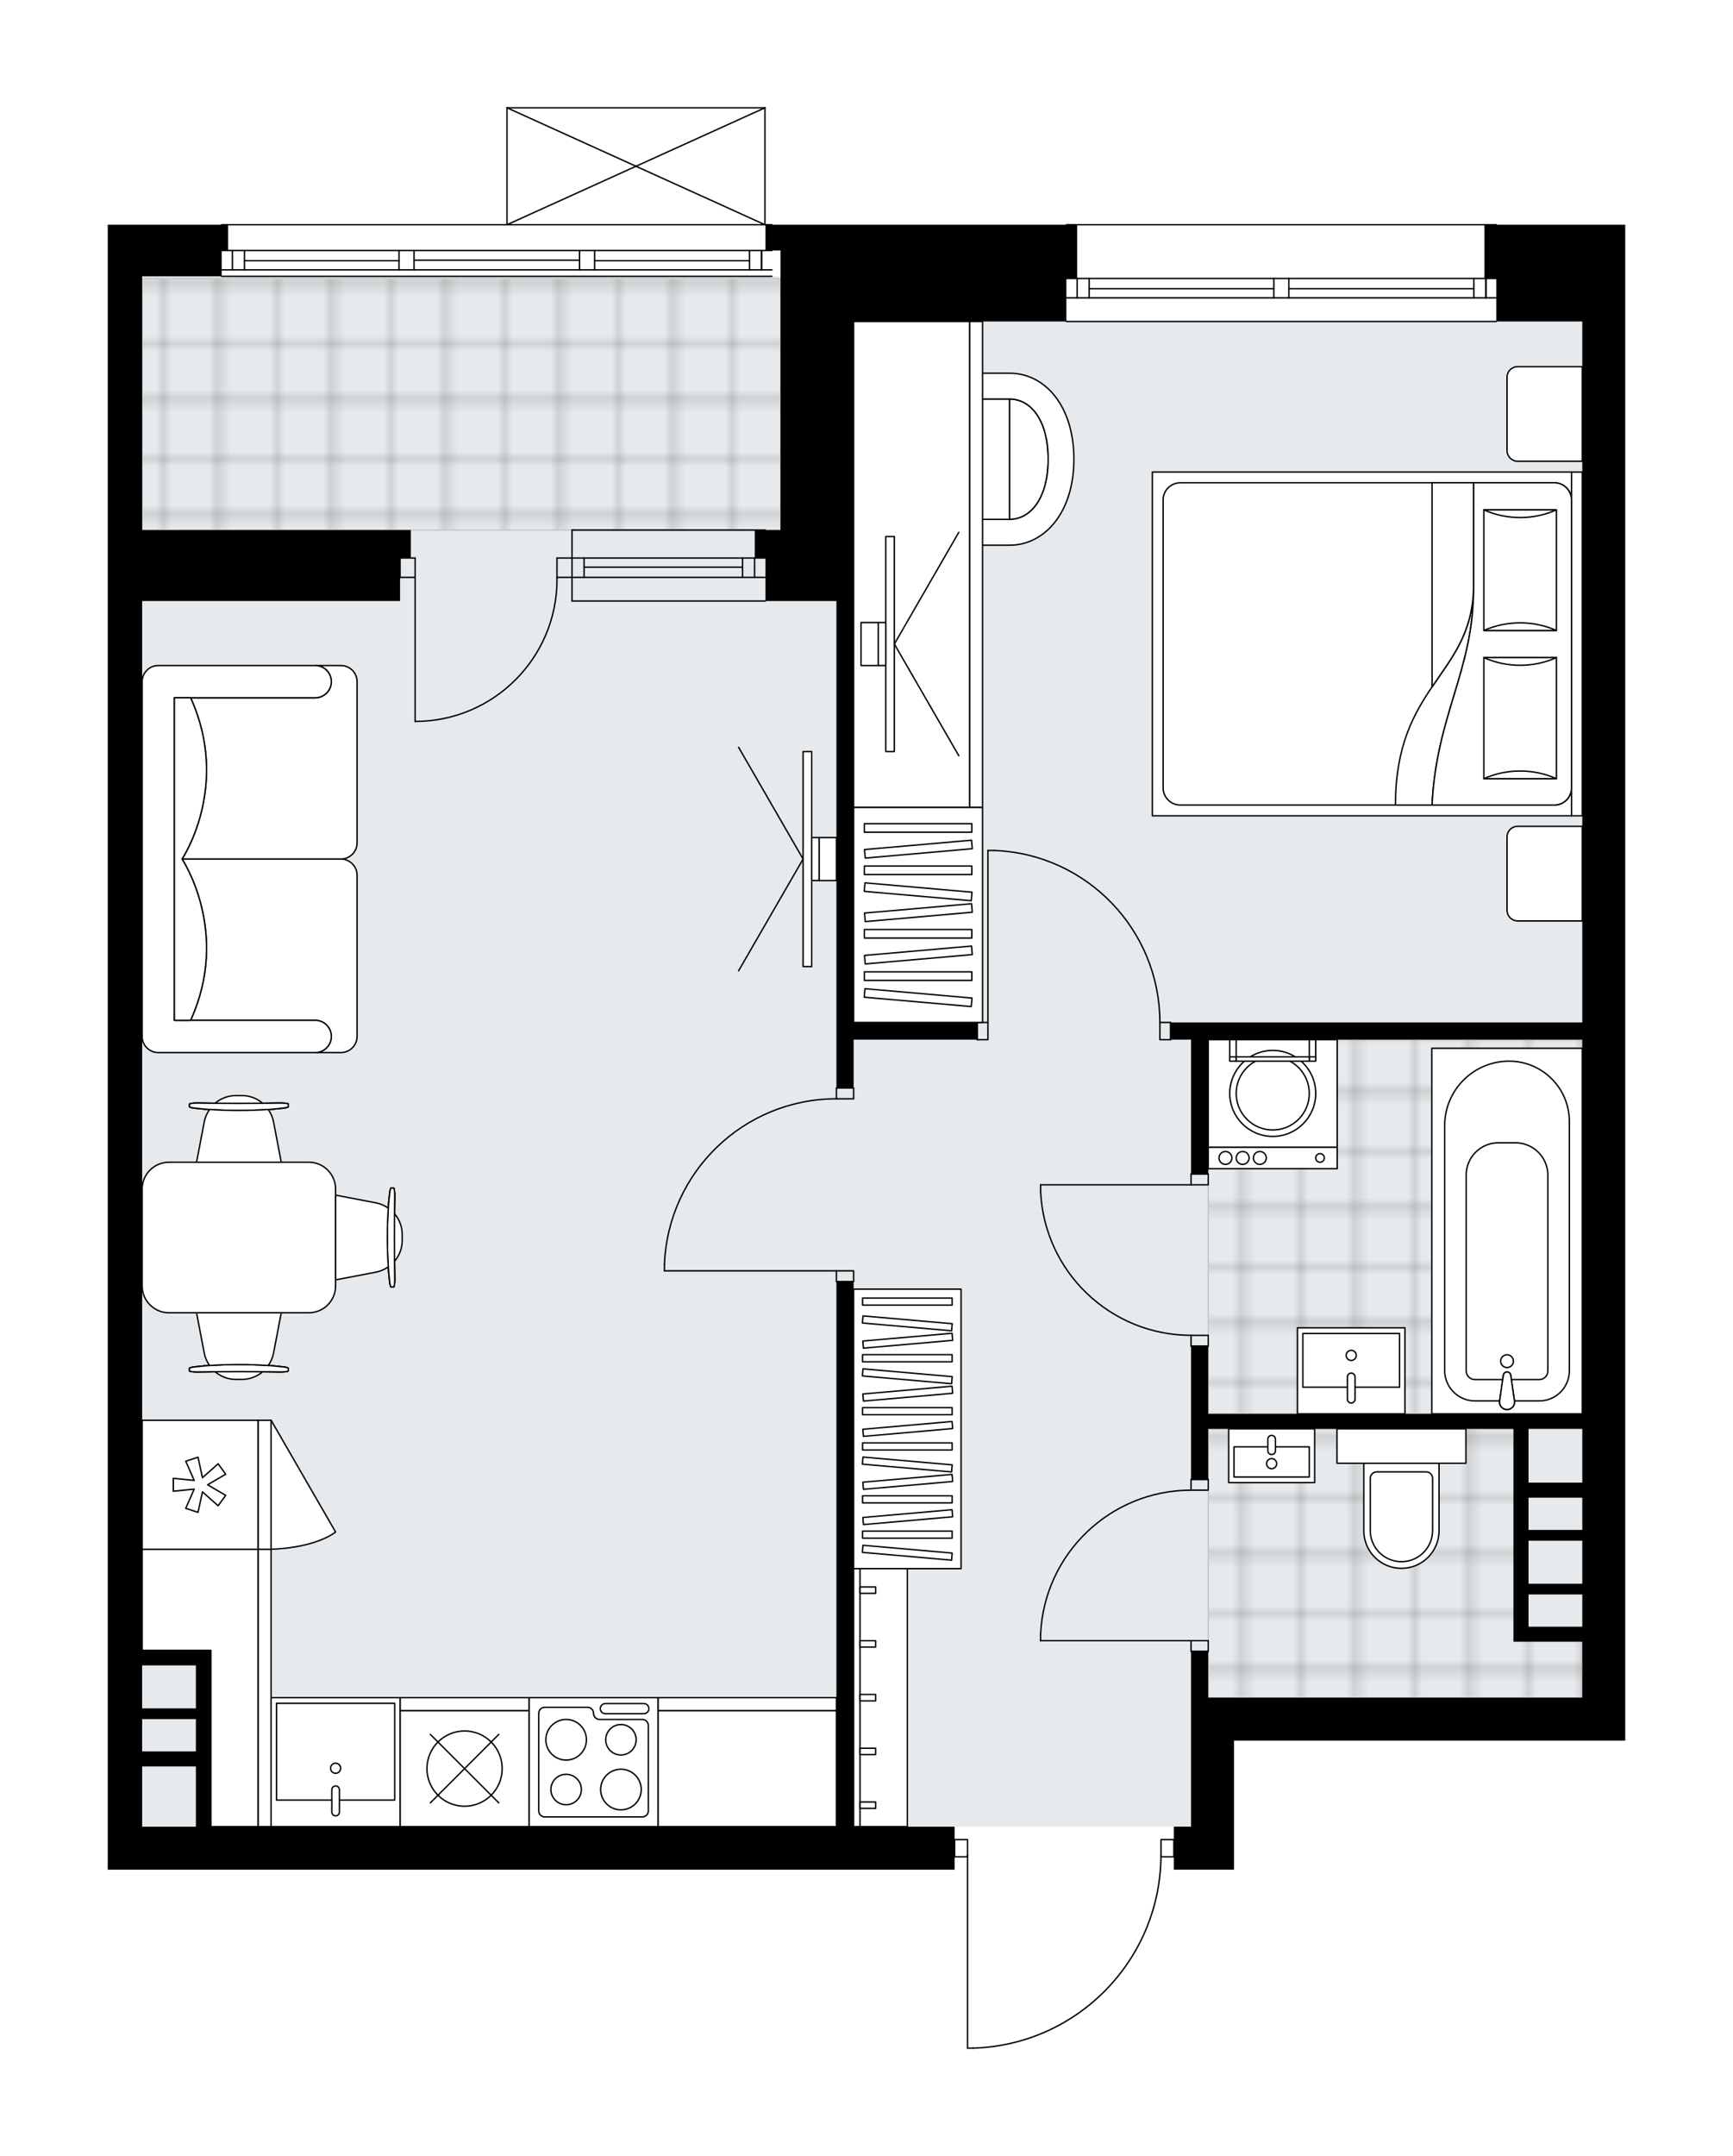 <svg xmlns="http://www.w3.org/2000/svg" xmlns:xlink="http://www.w3.org/1999/xlink" height="2000px" id="Layer_1" style="enable-background:new 0 0 1608.29 2000;" version="1.1" viewBox="0 0 1608.29 2000" width="1608.29px" x="0px" y="0px" xml:space="preserve">
<style type="text/css">
	.st0{fill:none;}
	.st1{opacity:0.25;fill:none;stroke:#070606;stroke-width:0.4;stroke-miterlimit:10;}
	.st2{fill:#FFFFFF;}
	.st3{fill:#E7EAEC;}
	.st4{fill:url(#SVGID_1_);stroke:#C8C8C8;stroke-width:1.3;stroke-miterlimit:10;}
	
		.st5{fill:url(#SVGID_00000090998440252600014050000012971178108426049724_);stroke:#C8C8C8;stroke-width:1.3;stroke-miterlimit:10;}
	
		.st6{fill:url(#SVGID_00000047743895990131866010000017377296680521503421_);stroke:#C8C8C8;stroke-width:1.3;stroke-miterlimit:10;}
	.st7{fill:none;stroke:#000000;stroke-width:1.3;stroke-linecap:round;stroke-linejoin:round;stroke-miterlimit:10;}
	.st8{fill:#FFFFFF;stroke:#000000;stroke-width:1.3;stroke-linecap:round;stroke-linejoin:round;stroke-miterlimit:10;}
	.st9{fill:none;stroke:#000000;stroke-width:1.3;stroke-linecap:round;stroke-linejoin:round;}
	
		.st10{fill:none;stroke:#000000;stroke-width:1.3;stroke-linecap:round;stroke-linejoin:round;stroke-dasharray:10.068,10.068,0,0,0,0;}
	.st11{font-family:'Arial-BoldMT';}
	.st12{font-size:104.55px;}
	.st13{font-size:88.465px;}
	.st14{font-family:'ArialMT';}
	.st15{font-size:40px;}
</style>
<pattern height="14.57" id="New_Pattern_Swatch_2" patternUnits="userSpaceOnUse" style="overflow:visible;" viewBox="7.49 -22.06 14.57 14.57" width="14.57" x="-195.55" y="0.49">
	<g>
		<rect class="st0" height="14.57" width="14.57" x="7.49" y="-22.06" />
		<g>
			<rect class="st1" height="7.29" width="7.29" x="14.77" y="-7.49" />
		</g>
		<g>
			<rect class="st1" height="7.29" width="7.29" x="0.2" y="-7.49" />
		</g>
		<g>
			<rect class="st1" height="7.29" width="7.29" x="22.06" y="-14.77" />
		</g>
		<g>
			<rect class="st1" height="7.29" width="7.29" x="7.49" y="-14.77" />
			<rect class="st1" height="7.29" width="7.29" x="14.77" y="-22.06" />
		</g>
		<g>
			<rect class="st1" height="7.29" width="7.29" x="0.2" y="-22.06" />
		</g>
		<g>
			<rect class="st1" height="7.29" width="7.29" x="22.06" y="-29.35" />
		</g>
		<g>
			<rect class="st1" height="7.29" width="7.29" x="7.49" y="-29.35" />
		</g>
	</g>
</pattern>
<path class="st2" d="M1508.29,208.47v49.87v39.89v1276.64v39.9h-363.04v119.68h-39.89h-15.96v-11.32h-11.35  c-0.67,46.16-18.68,89.71-50.9,122.9c-32.84,33.83-76.88,53.22-124,54.62c-0.01,0-0.01,0-0.02,0h-5.23c-0.36,0-0.65-0.29-0.65-0.65  v-176.86h-11.32v11.32H100v-39.9V557.55v-39.89v-25.93V256.35v-23.94v-23.94h105.07c0-0.36,0.29-0.65,0.65-0.65h264.15V100  c0,0,0-0.01,0-0.01c0-0.04,0.02-0.08,0.02-0.12c0.01-0.04,0.01-0.09,0.03-0.13c0,0,0,0,0-0.01c0.01-0.03,0.04-0.05,0.05-0.07  c0.03-0.04,0.05-0.09,0.09-0.13c0.03-0.03,0.07-0.05,0.11-0.07c0.03-0.02,0.06-0.05,0.1-0.06c0.05-0.02,0.11-0.03,0.17-0.03  c0.03,0,0.05-0.01,0.07-0.01h0.01h0h239.35c0.03,0,0.06,0.01,0.09,0.02c0.05,0.01,0.1,0.01,0.15,0.03c0.04,0.02,0.07,0.04,0.11,0.07  c0.03,0.02,0.07,0.04,0.1,0.07c0.04,0.03,0.06,0.08,0.09,0.12c0.02,0.03,0.04,0.05,0.06,0.08c0,0,0,0.01,0,0.01  c0.02,0.04,0.02,0.08,0.03,0.12c0.01,0.04,0.03,0.09,0.03,0.14c0,0,0,0,0,0.01v107.82h5.83c0.36,0,0.65,0.29,0.65,0.65h7.33h264.65  c0-0.36,0.29-0.65,0.65-0.65h398.95c0.36,0,0.65,0.29,0.65,0.65H1508.29z" id="background" />
<g id="floor">
	<polygon class="st3" points="795.14,298.24 795.14,256.35 131.92,256.35 131.92,1694.56 1113.33,1694.56 1113.33,1583.85    1468.4,1583.85 1468.4,298.24  " />
	<pattern id="SVGID_1_" patternTransform="matrix(7.037 0 0 7.14 42008.348 31963.434)" xlink:href="#New_Pattern_Swatch_2">
	</pattern>
	<rect class="st4" height="233.39" width="592.44" x="131.92" y="258.34" />
	
		<pattern id="SVGID_00000088129735939581163510000014113083400596643003_" patternTransform="matrix(7.037 0 0 7.14 42008.348 31963.434)" xlink:href="#New_Pattern_Swatch_2">
	</pattern>
	
		<rect height="347.09" style="fill:url(#SVGID_00000088129735939581163510000014113083400596643003_);stroke:#C8C8C8;stroke-width:1.3;stroke-miterlimit:10;" width="347.09" x="1121.31" y="964.48" />
	
		<pattern id="SVGID_00000168086586735573904910000005752653092880782979_" patternTransform="matrix(7.037 0 0 7.14 42008.348 31963.434)" xlink:href="#New_Pattern_Swatch_2">
	</pattern>
	
		<polygon points="   1411.55,1519.37 1411.55,1325.53 1121.31,1325.53 1121.31,1574.88 1468.4,1574.88 1468.4,1519.37  " style="fill:url(#SVGID_00000168086586735573904910000005752653092880782979_);stroke:#C8C8C8;stroke-width:1.3;stroke-miterlimit:10;" />
	<g id="LINE_00000150806998745427287770000007925146517725304201_">
		<line class="st7" x1="530.87" x2="710.39" y1="535.61" y2="535.61" />
	</g>
	<g id="LINE_00000167395370374574236340000005717441006778633911_">
		<line class="st7" x1="530.87" x2="710.39" y1="517.66" y2="517.66" />
	</g>
	<g id="LINE_00000027589191813931745120000008275349048444520846_">
		<line class="st7" x1="542.04" x2="689.11" y1="526.14" y2="526.14" />
	</g>
	<g id="LINE_00000044155378124266579540000009512034044876070579_">
		<line class="st7" x1="700.28" x2="700.28" y1="535.61" y2="517.66" />
	</g>
	<g id="LINE_00000148653965096552946600000013216429580614477206_">
		<line class="st7" x1="542.04" x2="542.04" y1="535.61" y2="517.66" />
	</g>
	<g id="LINE_00000056401126401978264430000009797990033416830896_">
		<line class="st7" x1="530.87" x2="710.39" y1="557.55" y2="557.55" />
	</g>
	<g id="LINE_00000127043925748125218110000000048627005049443255_">
		<line class="st7" x1="710.39" x2="530.87" y1="491.73" y2="491.73" />
	</g>
	<g id="LINE_00000009562249770734959190000001812621690676582842_">
		<line class="st7" x1="689.11" x2="689.11" y1="535.63" y2="517.67" />
	</g>
	<g id="LINE_00000047036397273294095250000012983745120401870770_">
		<line class="st7" x1="530.87" x2="530.87" y1="557.55" y2="491.73" />
	</g>
	<g id="LINE_00000021105393905258029120000008829722302479238299_">
		<line class="st7" x1="1388.61" x2="989.66" y1="298.24" y2="298.24" />
	</g>
	<g id="LINE_00000008145118816683698060000006264616074120322435_">
		<line class="st7" x1="989.66" x2="1182.15" y1="258.34" y2="258.34" />
	</g>
	<g id="LINE_00000065795557621445571480000015497888102979281596_">
		<line class="st7" x1="1196.11" x2="1388.61" y1="258.34" y2="258.34" />
	</g>
	<g id="LINE_00000113340756156229208650000014373066670889950116_">
		<line class="st7" x1="1378.99" x2="1378.99" y1="276.3" y2="258.34" />
	</g>
	<g id="LINE_00000141435075426002039140000002761507523328928926_">
		<line class="st7" x1="999.63" x2="999.63" y1="276.3" y2="258.34" />
	</g>
	<g id="LINE_00000101820601668459443080000009840720330411374512_">
		<line class="st7" x1="989.66" x2="1182.15" y1="276.3" y2="276.3" />
	</g>
	<g id="LINE_00000108286531931897790440000015676129356755058579_">
		<line class="st7" x1="1196.11" x2="1388.61" y1="276.3" y2="276.3" />
	</g>
	<g id="LINE_00000049936425760092469210000003717718207244252043_">
		<line class="st7" x1="1196.11" x2="1367.82" y1="267.82" y2="267.82" />
	</g>
	<g id="LINE_00000027581344057771874070000000777101472608409779_">
		<line class="st7" x1="1010.8" x2="1182.15" y1="267.82" y2="267.82" />
	</g>
	<g id="LINE_00000148639466129655459080000007059921390993031811_">
		<line class="st7" x1="1010.8" x2="1010.8" y1="258.34" y2="276.3" />
	</g>
	<g id="LINE_00000071553074370397603690000005639697993305618104_">
		<line class="st7" x1="1378.99" x2="1378.99" y1="276.3" y2="258.34" />
	</g>
	<g id="LINE_00000038410399164388354150000009856672266710900366_">
		<line class="st7" x1="1367.82" x2="1367.82" y1="258.34" y2="276.3" />
	</g>
	<g id="LINE_00000080904199395155874860000010721804842681527446_">
		<line class="st7" x1="1182.15" x2="1182.15" y1="276.3" y2="258.34" />
	</g>
	<g id="LINE_00000018195715544555392170000005709301832152817549_">
		<line class="st7" x1="1182.15" x2="1196.11" y1="258.34" y2="258.34" />
	</g>
	<g id="LINE_00000033334178477492993980000001090281522952625051_">
		<line class="st7" x1="1196.11" x2="1196.11" y1="258.34" y2="276.3" />
	</g>
	<g id="LINE_00000131330635801445402320000001286345052178248103_">
		<line class="st7" x1="1196.11" x2="1182.15" y1="276.3" y2="276.3" />
	</g>
	<g id="LINE_00000066474585508868238720000003973990031402309288_">
		<line class="st7" x1="989.66" x2="1388.61" y1="208.47" y2="208.47" />
	</g>
	<g id="LINE_00000054265023273894707110000012227094045998597788_">
		<line class="st7" x1="716.38" x2="205.72" y1="256.35" y2="256.35" />
	</g>
	<g id="LINE_00000114776250056406555090000001358071272064238271_">
		<line class="st7" x1="706.76" x2="706.76" y1="250.36" y2="232.41" />
	</g>
	<g id="LINE_00000090266128280218434830000013941506846110728867_">
		<line class="st7" x1="215.7" x2="215.7" y1="250.36" y2="232.41" />
	</g>
	<g id="LINE_00000018215511612316284370000011332233041358795440_">
		<line class="st7" x1="551.81" x2="695.59" y1="241.89" y2="241.89" />
	</g>
	<g id="LINE_00000013895395974504416040000016770275394087182978_">
		<line class="st7" x1="226.87" x2="370.29" y1="241.89" y2="241.89" />
	</g>
	<g id="LINE_00000023969298494193695040000011429601746205832859_">
		<line class="st7" x1="226.87" x2="226.87" y1="232.41" y2="250.36" />
	</g>
	<g id="LINE_00000138561418679382770820000005788983964586465722_">
		<line class="st7" x1="706.76" x2="706.76" y1="250.36" y2="232.41" />
	</g>
	<g id="LINE_00000045600502459642579100000000025795565640081845_">
		<line class="st7" x1="695.59" x2="695.59" y1="232.41" y2="250.36" />
	</g>
	<g id="LINE_00000116208786798658057750000010496422560160184976_">
		<line class="st7" x1="537.85" x2="537.85" y1="250.36" y2="232.41" />
	</g>
	<g id="LINE_00000165230586473638475360000017251894456525616532_">
		<line class="st7" x1="537.85" x2="551.81" y1="232.41" y2="232.41" />
	</g>
	<g id="LINE_00000145042721575674732930000004722851541164972192_">
		<line class="st7" x1="551.81" x2="551.81" y1="232.41" y2="250.36" />
	</g>
	<g id="LINE_00000096750979955001284150000002487062168983324555_">
		<line class="st7" x1="551.81" x2="537.85" y1="250.36" y2="250.36" />
	</g>
	<g id="LINE_00000065768896663699741140000003457530208269166783_">
		<line class="st7" x1="205.72" x2="716.38" y1="208.47" y2="208.47" />
	</g>
	<g id="LINE_00000021839455380589893660000003461625487735783576_">
		<line class="st7" x1="370.29" x2="370.29" y1="250.36" y2="232.41" />
	</g>
	<g id="LINE_00000151536761305604401420000018108239995993283972_">
		<line class="st7" x1="370.29" x2="384.25" y1="232.41" y2="232.41" />
	</g>
	<g id="LINE_00000089567722734212131390000011996366771048205740_">
		<line class="st7" x1="384.25" x2="384.25" y1="232.41" y2="250.36" />
	</g>
	<g id="LINE_00000080899793524291638100000015144786649926835894_">
		<line class="st7" x1="384.25" x2="370.29" y1="250.36" y2="250.36" />
	</g>
	<g id="LINE_00000017514233622193997190000013492341111857826186_">
		<line class="st7" x1="384.25" x2="537.85" y1="241.39" y2="241.39" />
	</g>
	<g id="LWPOLYLINE_00000024681134622994282150000009995669285392404641_">
		<line class="st7" x1="370.29" x2="205.72" y1="250.36" y2="250.36" />
	</g>
	<g id="LWPOLYLINE_00000127761570849685410610000001967810079049125507_">
		<line class="st7" x1="384.25" x2="537.85" y1="250.36" y2="250.36" />
	</g>
	<g id="LWPOLYLINE_00000077288999704915650250000001728532110196983681_">
		<line class="st7" x1="551.81" x2="716.38" y1="250.36" y2="250.36" />
	</g>
	<g id="LWPOLYLINE_00000174570211792170270590000012791144806990996359_">
		<line class="st7" x1="370.29" x2="205.72" y1="232.41" y2="232.41" />
	</g>
	<g id="LWPOLYLINE_00000111150867260574702750000013079935357987871644_">
		<line class="st7" x1="384.25" x2="537.85" y1="232.41" y2="232.41" />
	</g>
	<g id="LWPOLYLINE_00000127747572587437298790000008728143643305126567_">
		<line class="st7" x1="551.81" x2="716.38" y1="232.41" y2="232.41" />
	</g>
	<g id="LINE_00000008127095447021964970000012681575209751041210_">
		<line class="st7" x1="470.52" x2="709.89" y1="100" y2="100" />
	</g>
	<g id="LINE_00000157300295259420727610000011913161871782957247_">
		<line class="st7" x1="709.89" x2="709.89" y1="100" y2="208.47" />
	</g>
	<g id="LINE_00000163034443699282614680000010725057528933744826_">
		<line class="st7" x1="470.52" x2="470.52" y1="208.47" y2="100" />
	</g>
	<g id="LWPOLYLINE_00000164506729820189203340000000737808193810237874_">
		<line class="st7" x1="709.89" x2="470.52" y1="208.47" y2="100" />
	</g>
	<g id="LWPOLYLINE_00000172417372718655989110000018194220258366203542_">
		<line class="st7" x1="470.52" x2="709.89" y1="208.47" y2="100" />
	</g>
	<g id="LWPOLYLINE_00000136371803515659688080000018119849213922991753_">
		<rect class="st7" height="9.97" width="15.96" x="776.22" y="1178.92" />
	</g>
	<g id="LWPOLYLINE_00000065766077622652630320000004975116919977150391_">
		<rect class="st7" height="9.97" width="15.96" x="776.22" y="1009.37" />
	</g>
	<g id="LINE_00000062901859368666891950000000598064053842621349_">
		<line class="st7" x1="776.22" x2="792.18" y1="1188.89" y2="1188.89" />
	</g>
	<g id="LINE_00000042002500204205876940000005353749738989394875_">
		<line class="st7" x1="776.22" x2="792.18" y1="1009.37" y2="1009.37" />
	</g>
	<g id="LINE_00000131349903162407461720000003276192626133051571_">
		<line class="st7" x1="776.22" x2="616.64" y1="1178.92" y2="1178.92" />
	</g>
	<g id="LINE_00000033352970615730511960000000662277306746494378_">
		<line class="st7" x1="616.64" x2="616.64" y1="1172.93" y2="1178.92" />
	</g>
	<g id="ARC_00000096060751608860617660000009464597189315937687_">
		<path class="st7" d="M616.64,1172.93c3.32-85.74,73.77-153.55,159.58-153.6" />
	</g>
	<g id="LWPOLYLINE_00000026878542143507000960000009233791236382424246_">
		<rect class="st7" height="15.96" width="9.97" x="906.87" y="948.53" />
	</g>
	<g id="LWPOLYLINE_00000110460087518239533680000004292833845008123582_">
		<rect class="st7" height="15.96" width="9.97" x="1076.43" y="948.53" />
	</g>
	<g id="LINE_00000164472552397129514820000017088761309300254867_">
		<line class="st7" x1="906.87" x2="906.87" y1="948.53" y2="964.48" />
	</g>
	<g id="LINE_00000050659581627169576040000010348052797999897256_">
		<line class="st7" x1="1086.4" x2="1086.4" y1="948.53" y2="964.48" />
	</g>
	<g id="LINE_00000061460474017413962360000009690234383240806817_">
		<line class="st7" x1="916.85" x2="916.85" y1="948.53" y2="788.95" />
	</g>
	<g id="LINE_00000080892967533756425720000013529419501799014273_">
		<line class="st7" x1="922.83" x2="916.85" y1="788.95" y2="788.95" />
	</g>
	<g id="ARC_00000062905130456169865350000002501402806750936505_">
		<path class="st7" d="M922.83,788.95c85.74,3.32,153.55,73.77,153.6,159.58" />
	</g>
	<g id="LWPOLYLINE_00000101821241954975692370000016596339625766892940_">
		<rect class="st7" height="9.97" width="15.96" x="1105.35" y="1522.01" />
	</g>
	<g id="LWPOLYLINE_00000005959833286918207160000004773000471692993413_">
		<rect class="st7" height="9.97" width="15.96" x="1105.35" y="1372.41" />
	</g>
	<g id="LINE_00000049191000980061067480000015243417218769395358_">
		<line class="st7" x1="1105.35" x2="1121.31" y1="1531.99" y2="1531.99" />
	</g>
	<g id="LINE_00000148630176039111159020000000950226744937909183_">
		<line class="st7" x1="1105.35" x2="1121.31" y1="1372.41" y2="1372.41" />
	</g>
	<g id="LINE_00000016796185826767141560000015677932387059635870_">
		<line class="st7" x1="1105.35" x2="965.72" y1="1522.01" y2="1522.01" />
	</g>
	<g id="ARC_00000152247649725675498940000004735097046313510310_">
		<path class="st7" d="M965.72,1516.03c3.32-74.72,64.84-133.6,139.63-133.65" />
	</g>
	<g id="LINE_00000052074745966348721330000016992892635966078130_">
		<line class="st7" x1="965.72" x2="965.72" y1="1522.01" y2="1516.03" />
	</g>
	<g id="LWPOLYLINE_00000145742940719208752120000004470255739408576405_">
		<rect class="st7" height="9.97" width="15.96" x="1105.35" y="1089.15" />
	</g>
	<g id="LWPOLYLINE_00000063593786248145215110000007674484518910876825_">
		<rect class="st7" height="9.97" width="15.96" x="1105.35" y="1238.76" />
	</g>
	<g id="LINE_00000109749175845258562230000000975516428631627155_">
		<line class="st7" x1="1105.35" x2="1121.31" y1="1089.15" y2="1089.15" />
	</g>
	<g id="LINE_00000054241168473705358460000012099776189537092002_">
		<line class="st7" x1="1105.35" x2="1121.31" y1="1248.73" y2="1248.73" />
	</g>
	<g id="LINE_00000178202199004958239700000010486546075971267202_">
		<line class="st7" x1="1105.35" x2="965.72" y1="1099.13" y2="1099.13" />
	</g>
	<g id="ARC_00000036962191923735435080000012298692398151451575_">
		<path class="st7" d="M1105.35,1238.76c-74.79-0.05-136.31-58.93-139.63-133.65" />
	</g>
	<g id="LINE_00000075134277673310291690000017482252358689796738_">
		<line class="st7" x1="965.72" x2="965.72" y1="1099.13" y2="1105.11" />
	</g>
	<g id="LWPOLYLINE_00000022554764284153420150000017911188455591987346_">
		<rect class="st7" height="15.96" width="11.97" x="1077.43" y="1706.53" />
	</g>
	<g id="LWPOLYLINE_00000072259503457699539690000012060598787523325325_">
		<rect class="st7" height="15.96" width="11.97" x="885.93" y="1706.53" />
	</g>
	<g id="LWPOLYLINE_00000183248503845128588720000018410102119387802045_">
		<path class="st7" d="M903.13,1900c97.08-2.87,174.29-82.4,174.3-179.53" />
	</g>
	<g id="LINE_00000067213503217356864970000011803661862536203674_">
		<line class="st7" x1="897.9" x2="897.9" y1="1720.47" y2="1900" />
	</g>
	<g id="LINE_00000114066335774802002020000017054077320594721942_">
		<line class="st7" x1="897.9" x2="903.13" y1="1900" y2="1900" />
	</g>
	<g id="ARC_00000120520003145448185240000006527950896976892060_">
		<path class="st7" d="M516.9,535.61c0.01,0.65,0.01,1.31,0.01,1.96c0.01,72.72-58.94,131.68-131.67,131.69" />
	</g>
	<g id="LINE_00000175316920236309667060000011570990170162220710_">
		<line class="st7" x1="385.25" x2="385.25" y1="535.61" y2="669.26" />
	</g>
	<g id="LINE_00000168832088569865506290000009692008098849017253_">
		<line class="st7" x1="530.87" x2="516.9" y1="535.61" y2="535.61" />
	</g>
	<g id="LINE_00000103945857569077036710000008082969716200753821_">
		<line class="st7" x1="516.9" x2="516.9" y1="535.61" y2="517.66" />
	</g>
	<g id="LINE_00000181775823984069471120000002914035921950256823_">
		<line class="st7" x1="516.9" x2="530.87" y1="517.66" y2="517.66" />
	</g>
	<g id="LINE_00000015335517097970310210000009283242492533812647_">
		<line class="st7" x1="371.29" x2="385.25" y1="517.66" y2="517.66" />
	</g>
	<g id="LINE_00000139255916823751981750000016640479973164689045_">
		<line class="st7" x1="385.25" x2="385.25" y1="517.66" y2="535.61" />
	</g>
	<g id="LINE_00000003088562169256262320000006468675145309227404_">
		<line class="st7" x1="385.25" x2="371.29" y1="535.61" y2="535.61" />
	</g>
	<g id="LINE_00000176029656619190454680000013385462386240099209_">
		<line class="st7" x1="371.29" x2="371.29" y1="517.66" y2="535.61" />
	</g>
	<g>
		<polygon points="710.39,208.47 710.39,232.41 724.36,232.41 724.36,258.34 724.36,298.24 724.36,491.73 710.39,491.73     700.42,491.73 700.42,517.66 710.39,517.66 710.39,557.55 724.36,557.55 776.22,557.55 776.22,1009.36 792.18,1009.36     792.18,964.48 906.87,964.48 906.87,948.53 792.18,948.53 792.18,557.55 792.18,298.24 989.66,298.24 989.66,258.34     999.63,258.34 999.63,208.47 724.36,208.47   " />
		<path d="M1377.64,208.47v49.87h10.97v39.89h79.79v650.29H1086.4v15.96h18.95v124.67h15.96V964.48h347.09v347.09h-347.09v-62.83    h-15.96v123.67h15.96v-46.88h283.25v49.87v13.96v119.68v13.96h63.83v51.86h-347.09v-42.89h-15.96v42.89v39.9v79.79h-15.96v39.9    h15.96h39.89v-119.68h363.04v-39.9V298.24v-39.89v-49.87H1377.64z M1418.53,1325.53h49.87v49.87h-49.87V1325.53z M1468.4,1389.36    v29.92h-49.87v-29.92H1468.4z M1468.4,1429.26v39.9h-49.87v-39.9H1468.4z M1418.53,1509.05v-29.92h49.87v29.92H1418.53z" />
		<path d="M792.18,1188.89h-15.96v505.67H195.75v-55.85v-13.96v-29.92v-9.97v-53.86h-13.96h-49.87V557.55h239.37v-39.89h9.97v-25.93    H131.92V256.35h73.81v-23.94h5.98v-23.94H100v23.94v23.94v235.38v25.93v39.89v1137.01v39.9h785.93v-39.9h-93.75V1188.89z     M181.78,1624.74h-49.87v-29.92h49.87V1624.74z M181.78,1544.95v39.89h-49.87v-39.89H181.78z M131.92,1694.56v-55.85h49.87v55.85    H131.92z" />
	</g>
</g>
<g id="mebel">
	<g>
		<path class="st8" d="M1398.58,349.94v68.01c0,5.51,4.47,9.97,9.97,9.97h59.84v-87.77h-60.03    C1402.96,340.15,1398.58,344.54,1398.58,349.94z" />
		<path class="st8" d="M1398.58,776.36v68.01c0,5.51,4.47,9.97,9.97,9.97h59.84v-87.77h-60.03    C1402.96,766.58,1398.58,770.96,1398.58,776.36z" />
		<g>
			
				<rect class="st8" height="9.97" transform="matrix(-1.836970e-16 1 -1 -1.836970e-16 2060.75 -866.069)" width="318.89" x="1303.97" y="592.35" />
			
				<rect class="st8" height="388.98" transform="matrix(-1.836970e-16 1 -1 -1.836970e-16 1861.275 -666.594)" width="318.89" x="1104.49" y="402.85" />
			<path class="st8" d="M1458.42,463.83v267.02c0,8.81-7.14,15.96-15.96,15.96h-347.09c-8.81,0-15.96-7.14-15.96-15.96V463.83     c0-8.81,7.14-15.96,15.96-15.96h347.09C1451.28,447.87,1458.42,455.02,1458.42,463.83z" />
			<path class="st8" d="M1329,746.81c4.08-83.4,38.45-124.74,38.48-199.84c-2.72,80.36-72.54,88.94-72.4,199.84L1329,746.81z" />
			<g>
				<path class="st8" d="M1329,746.81c4.08-83.4,38.45-124.74,38.48-199.84l0-99.1h74.98c8.81,0,15.96,7.14,15.96,15.96v267.02      c0,8.81-7.14,15.96-15.96,15.96L1329,746.81L1329,746.81z" />
			</g>
			
				<rect class="st8" height="67.36" transform="matrix(-1.836970e-16 1 -1 -1.836970e-16 1939.706 -881.792)" width="111.91" x="1354.8" y="495.28" />
			<path class="st8" d="M1377.07,584.91c21.16-9.48,46.2-9.48,67.36,0H1377.07z" />
			<path class="st8" d="M1444.43,473c-21.16,9.48-46.2,9.48-67.36,0L1444.43,473z" />
			
				<rect class="st8" height="67.36" transform="matrix(-1.836970e-16 1 -1 -1.836970e-16 2076.961 -744.537)" width="112.34" x="1354.58" y="632.53" />
			<path class="st8" d="M1377.07,722.38c21.16-9.51,46.2-9.51,67.36,0H1377.07z" />
			<path class="st8" d="M1444.43,610.04c-21.16,9.51-46.2,9.51-67.36,0L1444.43,610.04z" />
			<g>
				<path class="st8" d="M1367.48,546.97v-99.1H1329v189.35C1347.16,610.39,1366.09,588.06,1367.48,546.97z" />
			</g>
		</g>
	</g>
	<g>
		
			<rect class="st8" height="239.37" transform="matrix(-1 -1.224647e-16 1.224647e-16 -1 1634.223 3149.751)" width="49.87" x="792.18" y="1455.19" />
		
			<rect class="st8" height="239.37" transform="matrix(-1 -1.224647e-16 1.224647e-16 -1 1590.274 3149.751)" width="5.92" x="792.18" y="1455.19" />
		
			<rect class="st8" height="14.56" transform="matrix(-1.836970e-16 1 -1 -1.836970e-16 2380.252 769.5)" width="5.92" x="802.42" y="1567.6" />
		
			<rect class="st8" height="14.56" transform="matrix(-1.836970e-16 1 -1 -1.836970e-16 2430.121 819.368)" width="5.92" x="802.42" y="1617.47" />
		
			<rect class="st8" height="14.56" transform="matrix(-1.836970e-16 1 -1 -1.836970e-16 2479.99 869.237)" width="5.92" x="802.42" y="1667.33" />
		
			<rect class="st8" height="14.56" transform="matrix(-1.836970e-16 1 -1 -1.836970e-16 2330.383 719.631)" width="5.92" x="802.42" y="1517.73" />
		
			<rect class="st8" height="14.56" transform="matrix(-1.836970e-16 1 -1 -1.836970e-16 2280.515 669.762)" width="5.92" x="802.42" y="1467.86" />
	</g>
	<g>
		<g>
			<g>
				<path class="st8" d="M837.15,385.09v81.83c0,8.24,6.68,14.91,14.91,14.91h84.93V370.17h-84.93      C843.83,370.17,837.15,376.85,837.15,385.09z" />
				<path class="st8" d="M936.99,481.83c19.38,0,35.75-19.5,35.75-55.85s-16.17-55.81-35.75-55.81V481.83z" />
				<path class="st8" d="M936.99,346.24c32.67,0,59.64,30.17,59.64,79.74s-27.32,79.79-59.64,79.79h-84.88v-23.94h84.88      c19.38,0,35.75-19.5,35.75-55.85s-16.17-55.81-35.75-55.81h-84.88v-23.94H936.99z" />
			</g>
		</g>
		<g>
			
				<rect class="st8" height="107.72" transform="matrix(-3.582763e-10 1 -1 -3.582763e-10 1369.679 -322.391)" width="450.81" x="620.63" y="469.79" />
			
				<rect class="st8" height="11.97" transform="matrix(-1.916016e-10 1 -1 -1.916016e-10 1429.522 -382.233)" width="450.81" x="680.47" y="517.66" />
		</g>
		<g>
			<g>
				<g id="LINE_00000081645547482304336950000005022865449791741869_">
					<line class="st8" x1="829.98" x2="889.82" y1="597.45" y2="493.8" />
				</g>
				<g id="LINE_00000004523768994491729870000017617157503986613655_">
					<line class="st8" x1="829.98" x2="889.82" y1="597.45" y2="701.1" />
				</g>
			</g>
			
				<rect class="st8" height="199.47" transform="matrix(-1 -1.764510e-10 1.764510e-10 -1 1651.986 1194.9)" width="7.98" x="822" y="497.71" />
			<rect class="st8" height="39.89" width="6.98" x="815.02" y="577.5" />
			
				<rect class="st8" height="39.89" transform="matrix(-1 -1.852280e-10 1.852280e-10 -1 1614.086 1194.9)" width="15.96" x="799.06" y="577.5" />
		</g>
	</g>
	<g>
		
			<rect class="st8" height="199.47" transform="matrix(-1 -1.434254e-10 1.434254e-10 -1 1704.039 1697.576)" width="119.68" x="792.18" y="749.05" />
		<g>
			
				<rect class="st8" height="7.93" transform="matrix(-1 -1.339934e-10 1.339934e-10 -1 1704.039 1811.066)" width="99.74" x="802.15" y="901.57" />
			
				<rect class="st8" height="7.93" transform="matrix(-1 -1.347594e-10 1.347594e-10 -1 1704.039 1732.519)" width="99.74" x="802.15" y="862.3" />
			
				<rect class="st8" height="7.93" transform="matrix(-1 -1.347594e-10 1.347594e-10 -1 1704.039 1614.697)" width="99.74" x="802.15" y="803.39" />
			
				<rect class="st8" height="7.93" transform="matrix(-1 -1.347408e-10 1.347408e-10 -1 1704.039 1536.149)" width="99.74" x="802.15" y="764.11" />
			
				<rect class="st8" height="7.93" transform="matrix(-0.996 -0.087 0.087 -0.996 1620.163 1921.078)" width="99.74" x="802.15" y="921.21" />
			
				<rect class="st8" height="7.93" transform="matrix(-0.996 -0.087 0.087 -0.996 1628.72 1725.082)" width="99.74" x="802.15" y="823.02" />
			
				<rect class="st8" height="7.93" transform="matrix(-0.996 0.087 -0.087 -0.996 1778.008 1694.163)" width="99.74" x="802.15" y="881.93" />
			
				<rect class="st8" height="7.93" transform="matrix(-0.996 0.087 -0.087 -0.996 1774.585 1615.765)" width="99.74" x="802.15" y="842.66" />
			
				<rect class="st8" height="7.93" transform="matrix(-0.996 0.087 -0.087 -0.996 1769.45 1498.167)" width="99.74" x="802.15" y="783.75" />
		</g>
	</g>
	<g>
		
			<rect class="st8" height="259.32" transform="matrix(-1 -1.432216e-10 1.432216e-10 -1 1684.091 2651.065)" width="99.74" x="792.18" y="1195.87" />
		<g>
			
				<rect class="st8" height="6.6" transform="matrix(-1 -1.355362e-10 1.355362e-10 -1 1684.091 2847.286)" width="83.11" x="800.49" y="1420.34" />
			
				<rect class="st8" height="6.6" transform="matrix(-1 -1.345951e-10 1.345951e-10 -1 1684.091 2781.83)" width="83.11" x="800.49" y="1387.61" />
			
				<rect class="st8" height="6.6" transform="matrix(-1 -1.346169e-10 1.346169e-10 -1 1684.091 2683.645)" width="83.11" x="800.49" y="1338.52" />
			
				<rect class="st8" height="6.6" transform="matrix(-1 -1.346169e-10 1.346169e-10 -1 1684.091 2618.189)" width="83.11" x="800.49" y="1305.79" />
			
				<rect class="st8" height="6.6" transform="matrix(-1 -1.346169e-10 1.346169e-10 -1 1684.091 2520.004)" width="83.11" x="800.49" y="1256.7" />
			
				<rect class="st8" height="6.6" transform="matrix(-0.996 -0.087 0.087 -0.996 1555.382 2947.924)" width="83.11" x="800.49" y="1436.7" />
			
				<rect class="st8" height="6.6" transform="matrix(-0.996 -0.087 0.087 -0.996 1562.513 2784.594)" width="83.11" x="800.49" y="1354.88" />
			
				<rect class="st8" height="6.6" transform="matrix(-0.996 -0.087 0.087 -0.996 1569.645 2621.264)" width="83.11" x="800.49" y="1273.06" />
			
				<rect class="st8" height="6.6" transform="matrix(-0.996 0.087 -0.087 -0.996 1803.54 2735.814)" width="83.11" x="800.49" y="1403.98" />
			
				<rect class="st8" height="6.6" transform="matrix(-0.996 0.087 -0.087 -0.996 1800.687 2670.482)" width="83.11" x="800.49" y="1371.25" />
			
				<rect class="st8" height="6.6" transform="matrix(-0.996 0.087 -0.087 -0.996 1796.408 2572.484)" width="83.11" x="800.49" y="1322.16" />
			
				<rect class="st8" height="6.6" transform="matrix(-0.996 0.087 -0.087 -0.996 1793.556 2507.152)" width="83.11" x="800.49" y="1289.43" />
			
				<rect class="st8" height="6.6" transform="matrix(-0.996 -0.087 0.087 -0.996 1573.923 2523.266)" width="83.11" x="800.49" y="1223.97" />
			
				<rect class="st8" height="6.6" transform="matrix(-0.996 0.087 -0.087 -0.996 1789.277 2409.154)" width="83.11" x="800.49" y="1240.34" />
			
				<rect class="st8" height="6.6" transform="matrix(-1 -1.346169e-10 1.346169e-10 -1 1684.091 2414.896)" width="83.11" x="800.49" y="1204.15" />
		</g>
	</g>
	<g>
		
			<rect class="st8" height="107.72" transform="matrix(-1 -6.502233e-11 6.502233e-11 -1 1386.881 3281.404)" width="165.56" x="610.66" y="1586.84" />
		
			<rect class="st8" height="11.97" transform="matrix(-1 -6.502233e-11 6.502233e-11 -1 1386.881 3161.719)" width="165.56" x="610.66" y="1574.88" />
	</g>
	<g>
		<polygon class="st8" points="239.63,1694.56 239.63,1437.24 131.92,1437.24 131.92,1530.99 195.75,1530.99 195.75,1694.56   " />
		
			<rect class="st8" height="11.97" transform="matrix(2.084272e-11 -1 1 2.084272e-11 -1320.282 1811.517)" width="257.32" x="116.96" y="1559.92" />
	</g>
	<g>
		<path class="st8" d="M292.49,647.32L292.49,647.32c8.26,0,14.96-6.7,14.96-14.96v0c0-8.26-6.7-14.96-14.96-14.96h0h23.88    c8.29,0,15.02,6.72,15.02,15.02v149.48c0,8.27-6.76,15.03-15.03,15.03l-147.45,0c0,0,45.39-67.47,7.95-149.6H292.49z" />
		<path class="st8" d="M292.49,946.53L292.49,946.53c8.26,0,14.96,6.7,14.96,14.96v0c0,8.26-6.7,14.96-14.96,14.96h0h23.88    c8.29,0,15.02-6.72,15.02-15.02V811.96c0-8.27-6.76-15.03-15.03-15.03l-147.45,0c0,0,45.39,67.47,7.95,149.6H292.49z" />
		<path class="st8" d="M146.88,617.4h145.62c8.26,0,14.96,6.7,14.96,14.96v0c0,8.26-6.7,14.96-14.96,14.96H161.84v299.21h130.66    c8.26,0,14.96,6.7,14.96,14.96v0c0,8.26-6.7,14.96-14.96,14.96H146.88c-8.26,0-14.96-6.7-14.96-14.96V632.36    C131.92,624.13,138.65,617.4,146.88,617.4z" />
		<path class="st8" d="M176.86,946.53c37.43-82.14-7.95-149.6-7.95-149.6v-0.01c0,0,45.39-67.47,7.95-149.6h-15.03v299.21    L176.86,946.53z" />
	</g>
	<g>
		<path class="st8" d="M156.85,1078.16h129.66c13.77,0,24.93,11.16,24.93,24.93v89.82c0,13.77-11.16,24.93-24.93,24.93H156.85    c-13.77,0-24.93-11.16-24.93-24.93v-89.82C131.92,1089.32,143.08,1078.16,156.85,1078.16z" />
		<g>
			<g id="LINE_00000129167023747970183880000002628537640605747388_">
				<path class="st8" d="M180.23,1268.09c24.14-3.03,58.8-3.03,82.95,0c2.79,0.35,4.4,0.87,4.4,1.43v0.14v1.97      c0,0.59-3.13,1.08-6.98,1.08c-25.86-0.41-51.93-0.41-77.8,0c-3.86,0-6.98-0.48-6.98-1.08v-1.97v-0.14      C175.83,1268.96,177.44,1268.44,180.23,1268.09z" />
			</g>
			<g id="LINE_00000061466232224204310100000006061889312056924324_">
				<path class="st8" d="M180.23,1268.09c24.14-3.03,58.8-3.03,82.95,0c2.79,0.35,4.4,0.87,4.4,1.43v0.14v1.97      c0,0.59-3.13,1.08-6.98,1.08c-25.86-0.41-51.93-0.41-77.8,0c-3.86,0-6.98-0.48-6.98-1.08v-1.97v-0.14      C175.83,1268.96,177.44,1268.44,180.23,1268.09z" />
			</g>
			<g id="LINE_00000008110658923746465060000008335747387820547728_">
				<path class="st8" d="M180.23,1268.09c24.14-3.03,58.8-3.03,82.95,0c2.79,0.35,4.4,0.87,4.4,1.43v0.14v1.97      c0,0.59-3.13,1.08-6.98,1.08c-25.86-0.41-51.93-0.41-77.8,0c-3.86,0-6.98-0.48-6.98-1.08v-1.97v-0.14      C175.83,1268.96,177.44,1268.44,180.23,1268.09z" />
			</g>
			<path class="st8" d="M199.66,1272.57c5.25,4.44,12,7.09,19.3,7.09h5.5c7.29,0,14.05-2.65,19.3-7.09     C229.05,1272.43,214.36,1272.43,199.66,1272.57z" />
			<path class="st8" d="M182.41,1217.84l7.16,37.5c0.81,4.24,2.57,8.06,4.91,11.42c17.31-1.22,37.14-1.22,54.45,0     c2.34-3.36,4.1-7.18,4.91-11.42l7.16-37.5H182.41z" />
		</g>
		<g>
			<g id="LINE_00000083789538573388515120000013528351639200171662_">
				<path class="st8" d="M361.69,1189.47c-3.03-24.14-3.03-58.8,0-82.95c0.35-2.79,0.87-4.41,1.43-4.41h0.14h1.97      c0.59,0,1.08,3.13,1.08,6.98c-0.41,25.86-0.41,51.93,0,77.8c0,3.86-0.48,6.98-1.08,6.98h-1.97h-0.14      C362.56,1193.88,362.04,1192.26,361.69,1189.47z" />
			</g>
			<g id="LINE_00000163044406862916214820000001170058380164190647_">
				<path class="st8" d="M361.69,1189.47c-3.03-24.14-3.03-58.8,0-82.95c0.35-2.79,0.87-4.41,1.43-4.41h0.14h1.97      c0.59,0,1.08,3.13,1.08,6.98c-0.41,25.86-0.41,51.93,0,77.8c0,3.86-0.48,6.98-1.08,6.98h-1.97h-0.14      C362.56,1193.88,362.04,1192.26,361.69,1189.47z" />
			</g>
			<g id="LINE_00000164490380042054754580000011735846199648536497_">
				<path class="st8" d="M361.69,1189.47c-3.03-24.14-3.03-58.8,0-82.95c0.35-2.79,0.87-4.41,1.43-4.41h0.14h1.97      c0.59,0,1.08,3.13,1.08,6.98c-0.41,25.86-0.41,51.93,0,77.8c0,3.86-0.48,6.98-1.08,6.98h-1.97h-0.14      C362.56,1193.88,362.04,1192.26,361.69,1189.47z" />
			</g>
			<path class="st8" d="M366.17,1170.05c4.44-5.25,7.09-12,7.09-19.3v-5.5c0-7.29-2.65-14.05-7.09-19.3     C366.03,1140.65,366.03,1155.35,366.17,1170.05z" />
			<path class="st8" d="M311.44,1187.3l37.5-7.16c4.24-0.81,8.06-2.57,11.42-4.91c-1.22-17.31-1.22-37.15,0-54.45     c-3.36-2.34-7.18-4.1-11.42-4.91l-37.5-7.16V1187.3z" />
		</g>
		<g>
			<g id="LINE_00000176028037839089468670000008020737405346852027_">
				<path class="st8" d="M263.18,1027.91c-24.14,3.03-58.8,3.03-82.95,0c-2.79-0.35-4.4-0.87-4.4-1.43v-0.14v-1.97      c0-0.59,3.13-1.08,6.98-1.08c25.86,0.41,51.93,0.41,77.8,0c3.86,0,6.98,0.48,6.98,1.08v1.97v0.14      C267.59,1027.04,265.97,1027.56,263.18,1027.91z" />
			</g>
			<g id="LINE_00000128453777336452702530000009736103499661927810_">
				<path class="st8" d="M263.18,1027.91c-24.14,3.03-58.8,3.03-82.95,0c-2.79-0.35-4.4-0.87-4.4-1.43v-0.14v-1.97      c0-0.59,3.13-1.08,6.98-1.08c25.86,0.41,51.93,0.41,77.8,0c3.86,0,6.98,0.48,6.98,1.08v1.97v0.14      C267.59,1027.04,265.97,1027.56,263.18,1027.91z" />
			</g>
			<g id="LINE_00000087384112110238487670000017297321845140091048_">
				<path class="st8" d="M263.18,1027.91c-24.14,3.03-58.8,3.03-82.95,0c-2.79-0.35-4.4-0.87-4.4-1.43v-0.14v-1.97      c0-0.59,3.13-1.08,6.98-1.08c25.86,0.41,51.93,0.41,77.8,0c3.86,0,6.98,0.48,6.98,1.08v1.97v0.14      C267.59,1027.04,265.97,1027.56,263.18,1027.91z" />
			</g>
			<path class="st8" d="M243.75,1023.43c-5.25-4.44-12-7.09-19.3-7.09h-5.5c-7.29,0-14.05,2.65-19.3,7.09     C214.36,1023.57,229.05,1023.57,243.75,1023.43z" />
			<path class="st8" d="M261,1078.16l-7.16-37.5c-0.81-4.24-2.57-8.06-4.91-11.42c-17.31,1.22-37.14,1.22-54.45,0     c-2.34,3.36-4.1,7.18-4.91,11.42l-7.16,37.5H261z" />
		</g>
	</g>
	<g>
		<g>
			<g id="LINE_00000123436169185681336770000004699926262971346590_">
				<line class="st8" x1="745.3" x2="685.46" y1="796.92" y2="900.57" />
			</g>
			<g id="LINE_00000016769949110181712000000006164873469617851800_">
				<line class="st8" x1="745.3" x2="685.46" y1="796.92" y2="693.27" />
			</g>
		</g>
		<rect class="st8" height="199.47" width="7.98" x="745.3" y="697.19" />
		
			<rect class="st8" height="39.89" transform="matrix(-1 -1.224647e-16 1.224647e-16 -1 1513.541 1593.849)" width="6.98" x="753.28" y="776.98" />
		<rect class="st8" height="39.89" width="15.96" x="760.26" y="776.98" />
	</g>
	<g>
		<path class="st8" d="M1300.58,1454.93L1300.58,1454.93c-19.28,0-34.91-15.63-34.91-34.91v-62.57h69.82v62.57    C1335.49,1439.3,1319.86,1454.93,1300.58,1454.93z" />
		<rect class="st8" height="31.92" width="119.68" x="1240.74" y="1325.53" />
		<path class="st8" d="M1300.58,1448.74L1300.58,1448.74c-15.97,0-28.92-12.95-28.92-28.92v-48.4c0-3.31,2.68-5.98,5.98-5.98h45.88    c3.31,0,5.98,2.68,5.98,5.98v48.4C1329.5,1435.79,1316.55,1448.74,1300.58,1448.74z" />
	</g>
	<g>
		<g>
			<rect class="st8" height="19.95" width="119.68" x="1121.31" y="1064.22" />
			<rect class="st8" height="99.74" width="119.68" x="1121.31" y="964.48" />
			<g id="CIRCLE_00000021828013977466918540000002311240275816428437_">
				<circle class="st8" cx="1181.15" cy="1014.35" r="39.89" />
			</g>
			<g id="CIRCLE_00000065057493074021674740000001386460669065614474_">
				<circle class="st8" cx="1181.15" cy="1014.35" r="33.91" />
			</g>
			<g id="CIRCLE_00000063599079295129622960000010125684024627139003_">
				<circle class="st8" cx="1225.04" cy="1074.19" r="3.99" />
			</g>
			<g id="CIRCLE_00000057131038111445107070000011478308987130139063_">
				<circle class="st8" cx="1169.18" cy="1074.19" r="5.98" />
			</g>
			<g id="CIRCLE_00000015351096352699407700000006550465723649466805_">
				<circle class="st8" cx="1153.23" cy="1074.19" r="5.98" />
			</g>
			<g id="CIRCLE_00000070833069440147770350000014956066285960392623_">
				<circle class="st8" cx="1137.27" cy="1074.19" r="5.98" />
			</g>
		</g>
		<g>
			<rect class="st8" height="15.96" width="5.98" x="1141.26" y="964.48" />
			<rect class="st8" height="3.99" width="5.98" x="1141.26" y="980.44" />
			<rect class="st8" height="15.96" width="5.98" x="1215.06" y="964.48" />
			<rect class="st8" height="3.99" width="5.98" x="1215.06" y="980.44" />
			
				<rect class="st8" height="3.99" transform="matrix(-1 -1.224647e-16 1.224647e-16 -1 2362.305 1964.872)" width="67.82" x="1147.24" y="980.44" />
		</g>
	</g>
	<g>
		
			<rect class="st8" height="79.79" transform="matrix(-1 -8.957692e-11 8.957692e-11 -1 2507.914 2543.348)" width="99.75" x="1204.08" y="1231.78" />
		
			<rect class="st8" height="49.87" transform="matrix(-1 -8.940594e-11 8.940594e-11 -1 2507.954 2523.931)" width="89.76" x="1209.1" y="1237.03" />
		<path class="st8" d="M1253.98,1273.79L1253.98,1273.79c1.95,0,3.53,1.58,3.53,3.53V1298c0,1.95-1.58,3.53-3.53,3.53l0,0    c-1.95,0-3.53-1.58-3.53-3.53v-20.68C1250.45,1275.37,1252.03,1273.79,1253.98,1273.79z" />
		<circle class="st8" cx="1253.98" cy="1257.36" r="4.69" />
	</g>
	<g>
		<rect class="st8" height="49.87" width="79.8" x="1140.26" y="1325.53" />
		<rect class="st8" height="27.93" width="69.82" x="1145.23" y="1342.22" />
		<circle class="st8" cx="1180.13" cy="1357.8" r="4.69" />
		<path class="st8" d="M1180.13,1349.34L1180.13,1349.34c-1.95,0-3.53-1.58-3.53-3.53v-10.71c0-1.95,1.58-3.53,3.53-3.53l0,0    c1.95,0,3.53,1.58,3.53,3.53v10.71C1183.66,1347.76,1182.08,1349.34,1180.13,1349.34z" />
	</g>
	<g>
		
			<rect class="st8" height="119.68" transform="matrix(-1 -1.224647e-16 1.224647e-16 -1 1101.642 3269.436)" width="119.68" x="490.98" y="1574.88" />
		<path class="st8" d="M601.69,1679.88v-79.12c0-3.12-2.53-5.65-5.65-5.65h-39.56c-3.12,0-5.65-2.53-5.65-5.65l0,0    c0-3.12-2.53-5.65-5.65-5.65h-39.56c-3.12,0-5.65,2.53-5.65,5.65v90.43c0,3.12,2.53,5.65,5.65,5.65h90.43    C599.16,1685.53,601.69,1683,601.69,1679.88z" />
		<path class="st8" d="M561.82,1580.34h35.66c2.6,0,4.71,2.11,4.71,4.71l0,0c0,2.6-2.11,4.71-4.71,4.71h-35.66    c-2.6,0-4.71-2.11-4.71-4.71l0,0C557.11,1582.45,559.22,1580.34,561.82,1580.34z" />
		<circle class="st8" cx="576.25" cy="1660.1" r="18.84" />
		<circle class="st8" cx="525.39" cy="1613.94" r="18.84" />
		<circle class="st8" cx="576.25" cy="1613.94" r="14.13" />
		<circle class="st8" cx="525.39" cy="1660.1" r="14.13" />
	</g>
	<g>
		
			<rect class="st8" height="107.72" transform="matrix(-1 -1.224647e-16 1.224647e-16 -1 862.272 3281.405)" width="119.68" x="371.29" y="1586.84" />
		
			<rect class="st8" height="11.97" transform="matrix(-1 -1.224647e-16 1.224647e-16 -1 862.272 3161.72)" width="119.68" x="371.29" y="1574.88" />
		<circle class="st8" cx="431.14" cy="1640.7" r="34.91" />
		<line class="st8" x1="399.4" x2="462.87" y1="1672.44" y2="1608.97" />
		<line class="st8" x1="399.4" x2="462.87" y1="1608.97" y2="1672.44" />
	</g>
	<g>
		
			<rect class="st8" height="107.72" transform="matrix(4.486506e-11 -1 1 4.486506e-11 -1191.622 1563.17)" width="119.68" x="125.93" y="1323.54" />
		
			<rect class="st8" height="11.97" transform="matrix(4.486506e-11 -1 1 4.486506e-11 -1131.779 1623.012)" width="119.68" x="185.77" y="1371.41" />
		<polygon class="st8" points="180.2,1381.44 160.84,1383.38 160.84,1371.41 180.2,1373.35 172.38,1355.53 183.76,1351.83     187.9,1370.85 202.43,1357.9 209.46,1367.58 192.66,1377.4 209.46,1387.21 202.43,1396.89 187.9,1383.95 183.76,1402.96     172.38,1399.26   " />
		<path class="st8" d="M251.6,1317.55l59.84,103.65c0,0-16.84,14.44-59.84,16.03V1317.55z" />
	</g>
	<g>
		
			<rect class="st8" height="119.68" transform="matrix(-1 -1.224647e-16 1.224647e-16 -1 622.894 3269.436)" width="119.69" x="251.6" y="1574.88" />
		
			<rect class="st8" height="89.76" transform="matrix(-1 -1.224647e-16 1.224647e-16 -1 622.935 3250.019)" width="109.71" x="256.61" y="1580.13" />
		<path class="st8" d="M311.47,1656.79L311.47,1656.79c1.95,0,3.53,1.58,3.53,3.53V1681c0,1.95-1.58,3.53-3.53,3.53l0,0    c-1.95,0-3.53-1.58-3.53-3.53v-20.68C307.94,1658.37,309.52,1656.79,311.47,1656.79z" />
		<circle class="st8" cx="311.47" cy="1640.35" r="4.69" />
	</g>
	<g>
		
			<rect class="st8" height="339.11" transform="matrix(-1 -1.224647e-16 1.224647e-16 -1 2797.16 2284.031)" width="139.63" x="1328.76" y="972.46" />
		<g id="ARC_00000005237642378974037320000009701436418997436834_">
			<path class="st8" d="M1405.47,1299.61c0.1,0.67,0.1,1.34,0,2.01c-0.56,3.8-4.09,6.44-7.89,5.88s-6.44-4.09-5.88-7.89l3.55-24.36     c0.34-1.13,1.22-2.01,2.34-2.34c1.84-0.55,3.78,0.5,4.33,2.34L1405.47,1299.61z" />
		</g>
		<path class="st8" d="M1368.86,1299.6h22.83l3.55-24.35c0.34-1.13,1.22-2.01,2.34-2.34c1.84-0.55,3.78,0.5,4.33,2.34l3.55,24.35    h23.03c15.42,0,27.93-12.5,27.93-27.93v-231.35c0-30.87-25.03-55.9-55.9-55.9c-33.03,0-59.8,26.77-59.8,59.8v227.24    C1340.73,1287.01,1353.33,1299.6,1368.86,1299.6z" />
		<path class="st8" d="M1368.8,1279.8h25.78l0.66-4.54c0.34-1.13,1.22-2.01,2.34-2.34c1.84-0.55,3.78,0.5,4.33,2.34l0.66,4.54h25.92    c4.41,0,7.98-3.57,7.98-7.98v-181.57c0-16.63-13.48-30.11-30.11-30.11h-15.77c-16.53,0-29.92,13.4-29.92,29.92v181.61    C1360.68,1276.16,1364.31,1279.8,1368.8,1279.8z" />
		<g id="ARC_00000174590149054471508690000013550005918168034988_">
			<path class="st8" d="M1405.47,1299.61c0.1,0.67,0.1,1.34,0,2.01c-0.56,3.8-4.09,6.44-7.89,5.88s-6.44-4.09-5.88-7.89l3.55-24.36     c0.34-1.13,1.22-2.01,2.34-2.34c1.84-0.55,3.78,0.5,4.33,2.34L1405.47,1299.61z" />
		</g>
		<circle class="st8" cx="1398.58" cy="1262.7" r="5.92" />
	</g>
</g>
</svg>